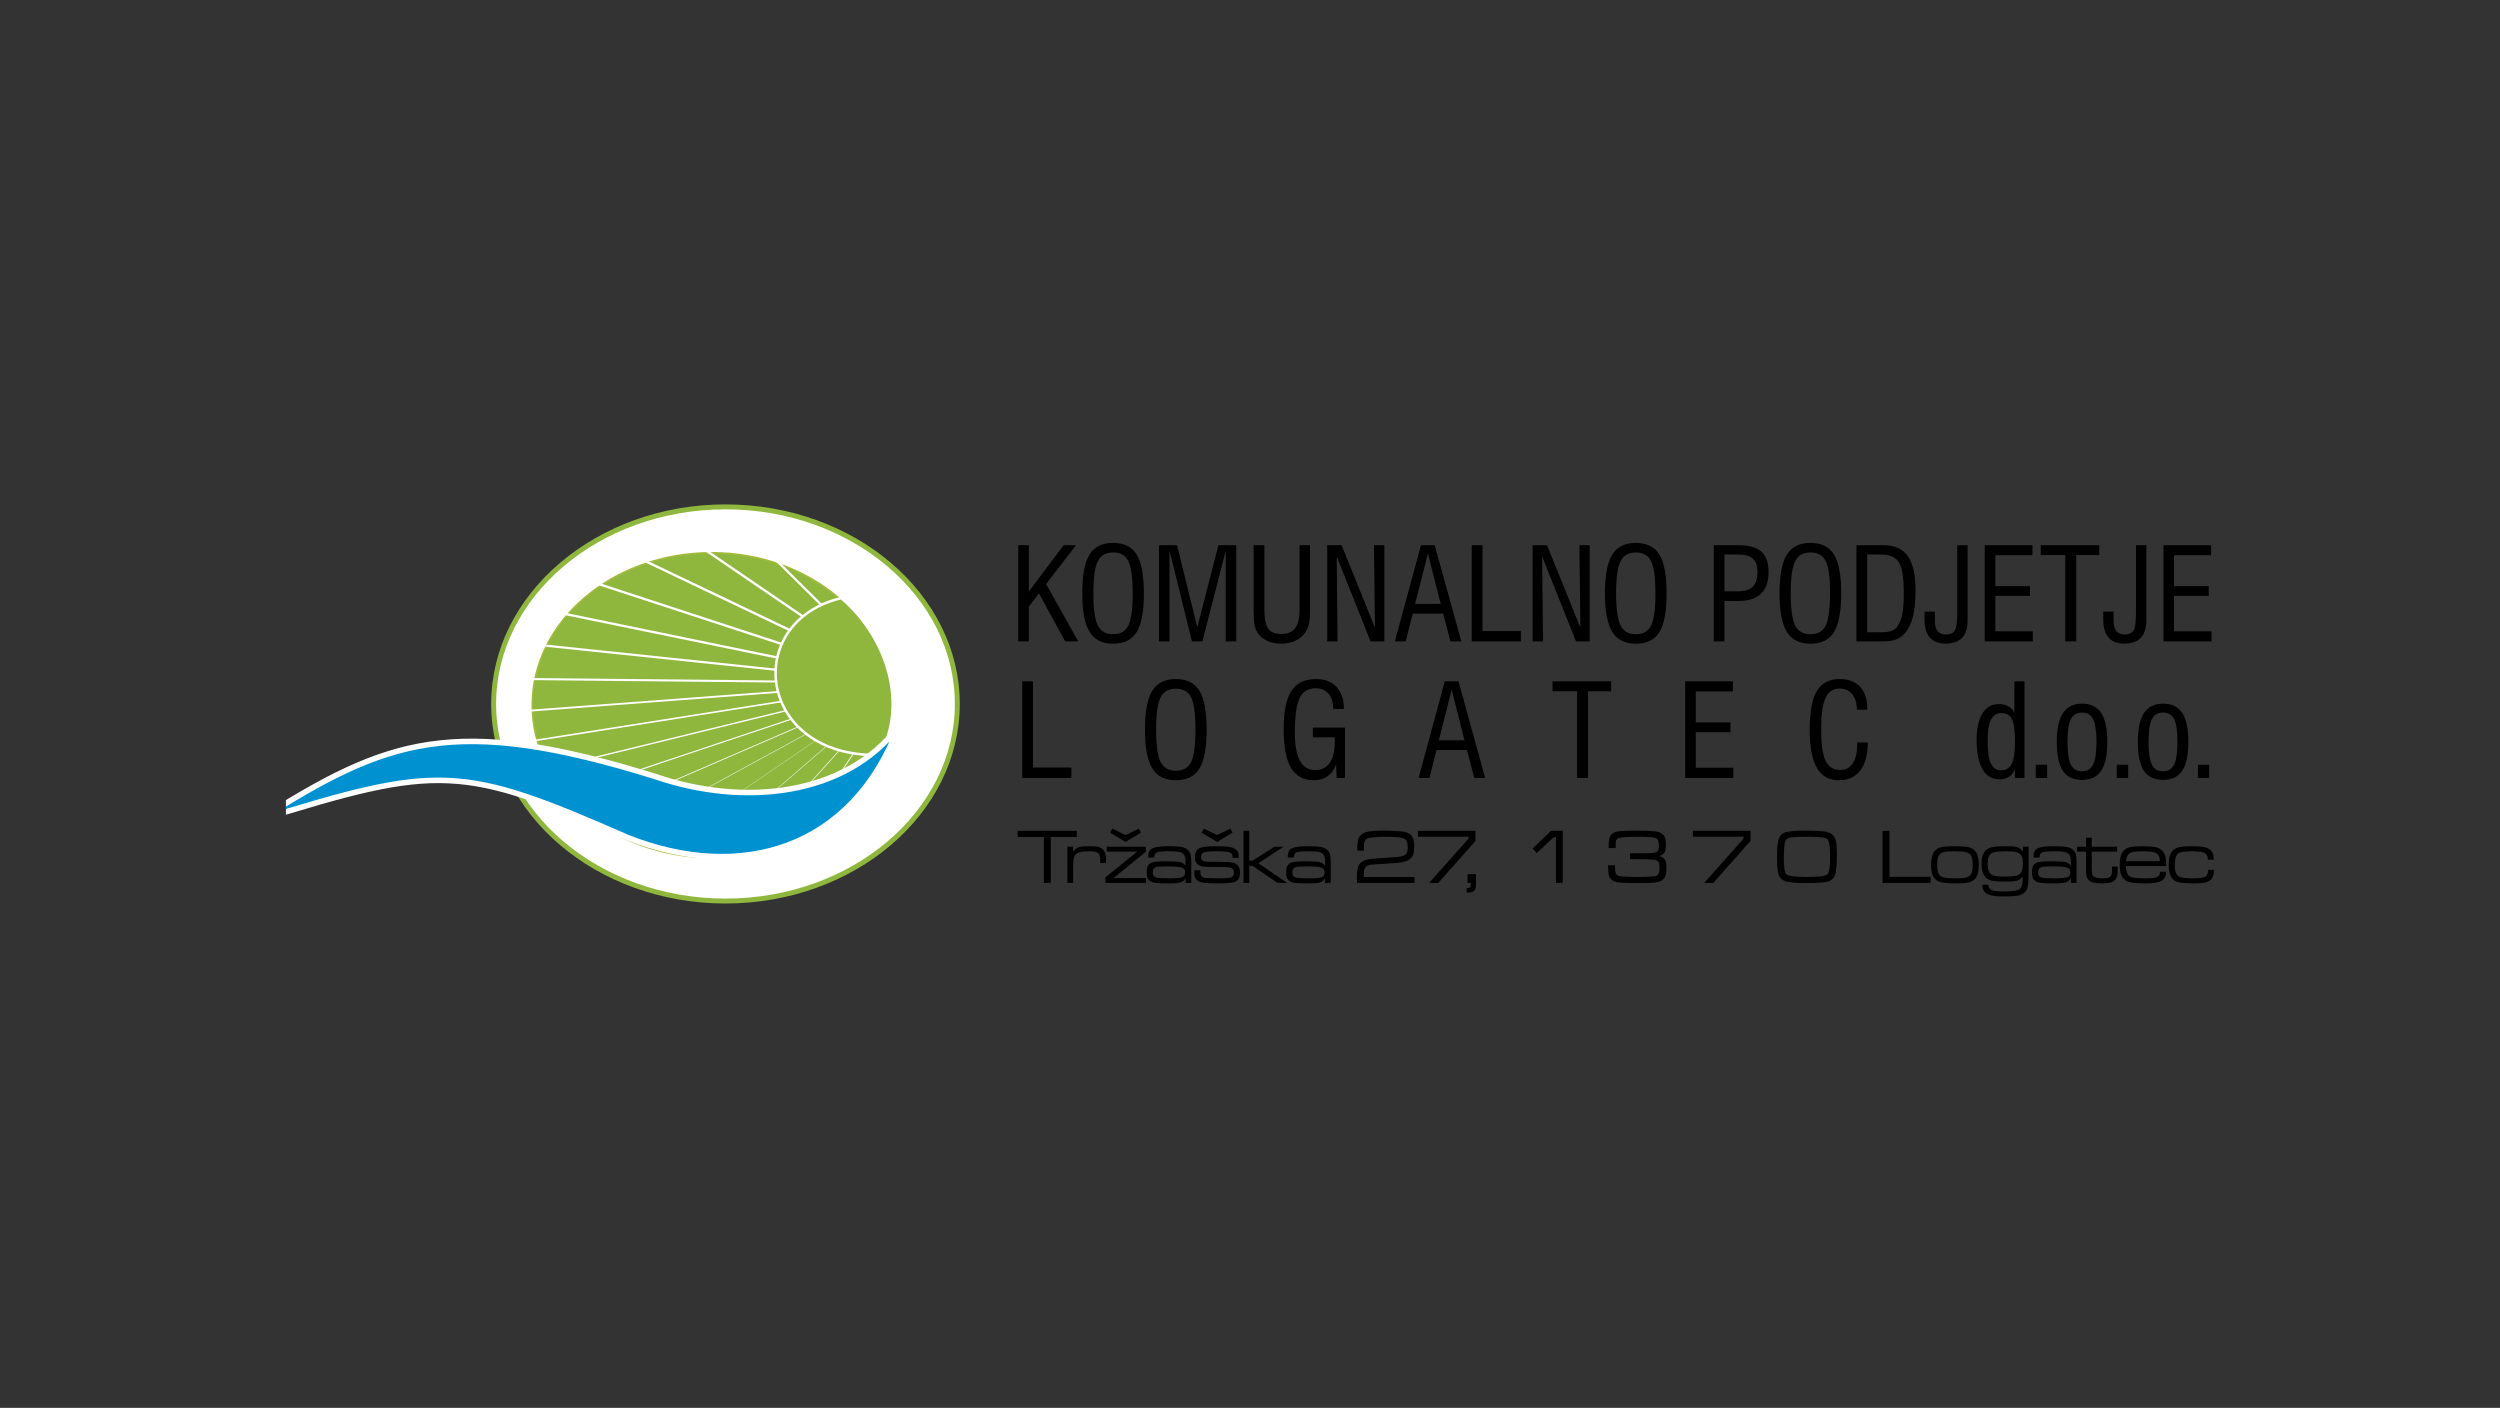 <?xml version="1.0" encoding="utf-8"?>
<!-- Generator: Adobe Illustrator 15.0.0, SVG Export Plug-In  -->
<!DOCTYPE svg PUBLIC "-//W3C//DTD SVG 1.1//EN" "http://www.w3.org/Graphics/SVG/1.1/DTD/svg11.dtd">
<svg version="1.1"
	 xmlns="http://www.w3.org/2000/svg" xmlns:xlink="http://www.w3.org/1999/xlink" xmlns:a="http://ns.adobe.com/AdobeSVGViewerExtensions/3.0/"
	 x="0px" y="0px" width="380px" height="214px" viewBox="0.006 -0.006 380 214" enable-background="new 0.006 -0.006 380 214"
	 xml:space="preserve">
<rect x="0.006" y="-0.006" width="380" height="214" fill="#333333" stroke="none"/>
<defs>
</defs>
<rect fill="none" width="380.013" height="213.987"/>
<g>
	<g>
		<defs>
			<rect id="SVGID_1_" x="43.465" y="76.497" width="293.082" height="60.994"/>
		</defs>
		<clipPath id="SVGID_3_">
			<use xlink:href="#SVGID_1_"  overflow="visible"/>
		</clipPath>
		<g clip-path="url(#SVGID_3_)">
			<defs>
				<rect id="SVGID_2_" x="43.465" y="76.497" width="293.082" height="60.994"/>
			</defs>
			<clipPath id="SVGID_4_">
				<use xlink:href="#SVGID_2_"  overflow="visible"/>
			</clipPath>
			<path clip-path="url(#SVGID_4_)" fill-rule="evenodd" clip-rule="evenodd" d="M328.849,97.489V82.863h7.248v1.52h-5.639v4.699
				h5.275v1.48h-5.275v5.386h5.701v1.542H328.849z M319.699,92.959h1.574v1.412c0,0.688,0.142,1.199,0.417,1.543
				c0.283,0.348,0.693,0.522,1.239,0.522c0.653,0,1.114-0.203,1.368-0.608c0.248-0.405,0.377-1.311,0.377-2.719V82.863h1.576v11.363
				c0,1.22-0.282,2.126-0.839,2.717c-0.557,0.586-1.407,0.879-2.561,0.879c-1.041,0-1.823-0.31-2.353-0.93
				c-0.534-0.624-0.798-1.536-0.798-2.746V92.959z M313.924,97.489V84.366h-3.731v-1.503h8.904v1.503h-3.501v13.123H313.924z
				 M301.684,97.489V82.863h7.253v1.52h-5.639v4.699h5.268v1.48h-5.268v5.386h5.695v1.542H301.684z M292.533,92.959h1.576v1.412
				c0,0.688,0.141,1.199,0.422,1.543c0.275,0.348,0.686,0.522,1.232,0.522c0.658,0,1.115-0.203,1.369-0.608
				c0.251-0.405,0.375-1.311,0.375-2.719V82.863h1.577v11.363c0,1.22-0.275,2.126-0.833,2.717c-0.557,0.586-1.414,0.879-2.565,0.879
				c-1.037,0-1.819-0.31-2.354-0.93c-0.528-0.624-0.799-1.536-0.799-2.746V92.959z M282.184,97.489V82.863h4.137
				c1.659,0,2.881,0.552,3.669,1.66c0.782,1.109,1.175,2.831,1.175,5.172c0,1.644-0.135,3-0.405,4.063
				c-0.265,1.07-0.693,1.915-1.267,2.543c-0.395,0.434-0.833,0.738-1.328,0.913c-0.496,0.186-1.228,0.275-2.2,0.275H282.184z
				 M283.814,96.095h2.117c0.688,0,1.216-0.074,1.593-0.209c0.376-0.142,0.668-0.367,0.883-0.676c0.343-0.5,0.591-1.125,0.744-1.868
				c0.151-0.753,0.231-1.801,0.231-3.146c0-2.364-0.249-3.94-0.744-4.733c-0.496-0.788-1.412-1.183-2.763-1.183h-2.061V96.095z
				 M270.494,90.173c0-2.718,0.372-4.677,1.109-5.869c0.732-1.193,1.931-1.79,3.579-1.79c1.665,0,2.865,0.591,3.59,1.766
				c0.732,1.183,1.098,3.147,1.098,5.893c0,2.752-0.366,4.711-1.093,5.893c-0.726,1.181-1.924,1.772-3.595,1.772
				c-1.643,0-2.837-0.601-3.579-1.805C270.866,94.834,270.494,92.88,270.494,90.173 M272.194,90.173
				c0,2.353,0.225,3.979,0.669,4.874c0.444,0.9,1.216,1.35,2.319,1.35c1.115,0,1.892-0.438,2.329-1.317
				c0.439-0.877,0.659-2.516,0.659-4.907c0-2.386-0.219-4.012-0.659-4.89c-0.438-0.873-1.214-1.312-2.329-1.312
				c-1.103,0-1.875,0.451-2.319,1.352C272.419,86.216,272.194,87.832,272.194,90.173 M260.488,97.489V82.863h3.749
				c1.592,0,2.757,0.327,3.493,0.979c0.732,0.658,1.098,1.693,1.098,3.106c0,1.446-0.383,2.544-1.142,3.28
				c-0.771,0.744-1.896,1.115-3.383,1.115h-2.183v6.145H260.488z M262.12,89.863h2.144c0.991,0,1.717-0.242,2.184-0.709
				c0.461-0.472,0.692-1.216,0.692-2.229c0-0.928-0.231-1.603-0.704-2.02c-0.466-0.422-1.228-0.625-2.273-0.625h-2.043V89.863z
				 M243.953,90.173c0-2.718,0.372-4.677,1.109-5.869c0.738-1.193,1.931-1.79,3.579-1.79c1.667,0,2.866,0.591,3.592,1.766
				c0.73,1.183,1.097,3.147,1.097,5.893c0,2.752-0.366,4.711-1.092,5.893c-0.725,1.181-1.923,1.772-3.596,1.772
				c-1.642,0-2.835-0.601-3.579-1.805C244.325,94.834,243.953,92.88,243.953,90.173 M245.653,90.173c0,2.353,0.225,3.979,0.67,4.874
				c0.445,0.9,1.216,1.35,2.318,1.35c1.116,0,1.892-0.438,2.332-1.317c0.438-0.877,0.658-2.516,0.658-4.907
				c0-2.386-0.22-4.012-0.658-4.89c-0.44-0.873-1.216-1.312-2.332-1.312c-1.102,0-1.873,0.451-2.318,1.352
				C245.877,86.216,245.653,87.832,245.653,90.173 M232.967,97.489V82.863h2.184l5.077,12.544l-0.153-12.544h1.57v14.626h-2.082
				l-5.156-12.92l0.136,12.92H232.967z M223.709,97.489V82.863h1.638v13.052h5.837v1.574H223.709z M212.015,97.489L216,82.863h2.082
				l4.047,14.626h-1.655l-1.108-4.22h-4.632l-1.063,4.22H212.015z M215.1,91.788h3.895l-1.948-7.659L215.1,91.788z M201.744,97.489
				V82.863h2.185l5.07,12.544l-0.151-12.544h1.576v14.626h-2.087l-5.151-12.92l0.129,12.92H201.744z M190.557,82.863h1.632v9.843
				c0,1.367,0.196,2.312,0.585,2.853c0.387,0.536,1.052,0.799,1.992,0.799c0.945,0,1.648-0.292,2.099-0.883
				c0.449-0.585,0.675-1.508,0.675-2.769v-9.843h1.593v9.545c0,1.237-0.068,2.11-0.209,2.616c-0.14,0.507-0.376,0.962-0.703,1.357
				c-0.4,0.473-0.89,0.833-1.48,1.075c-0.586,0.242-1.25,0.366-1.998,0.366c-0.766,0-1.453-0.129-2.059-0.395
				c-0.609-0.264-1.093-0.635-1.441-1.125c-0.249-0.325-0.423-0.753-0.53-1.266c-0.106-0.517-0.157-1.39-0.157-2.627V82.863z
				 M186.324,97.489V83.695l-3.561,13.793h-1.582l-3.411-13.793v13.793h-1.599V82.863h2.747l3.078,12.471l3.214-12.471h2.707v14.626
				H186.324z M164.506,90.173c0-2.718,0.366-4.677,1.103-5.869c0.738-1.193,1.93-1.79,3.58-1.79c1.666,0,2.865,0.591,3.591,1.766
				c0.731,1.183,1.097,3.147,1.097,5.893c0,2.752-0.36,4.711-1.092,5.893c-0.726,1.181-1.924,1.772-3.596,1.772
				c-1.643,0-2.836-0.601-3.574-1.805C164.872,94.834,164.506,92.88,164.506,90.173 M166.199,90.173
				c0,2.353,0.226,3.979,0.669,4.874c0.445,0.9,1.222,1.35,2.319,1.35c1.114,0,1.891-0.438,2.33-1.317
				c0.439-0.877,0.658-2.516,0.658-4.907c0-2.386-0.219-4.012-0.658-4.89c-0.439-0.873-1.216-1.312-2.33-1.312
				c-1.097,0-1.874,0.451-2.319,1.352C166.425,86.216,166.199,87.832,166.199,90.173 M154.775,97.489V82.863h1.615v7.035
				l5.285-7.035h1.89l-4.547,5.904l4.88,8.722h-1.986l-3.984-7.293l-1.537,2.003v5.29H154.775z"/>
			<path clip-path="url(#SVGID_4_)" fill-rule="evenodd" clip-rule="evenodd" d="M335.658,132.208h0.891
				c-0.011,0.669-0.17,1.159-0.462,1.463c-0.214,0.225-0.5,0.382-0.86,0.467c-0.36,0.089-0.9,0.129-1.611,0.129
				c-0.95,0-1.654-0.034-2.109-0.102c-0.457-0.072-0.811-0.196-1.053-0.376c-0.535-0.406-0.804-1.183-0.804-2.331
				c0-0.804,0.118-1.412,0.349-1.817c0.224-0.4,0.556-0.664,0.983-0.806c0.428-0.141,1.131-0.213,2.111-0.213
				c0.883,0,1.537,0.045,1.969,0.134c0.429,0.097,0.755,0.253,0.98,0.479c0.157,0.164,0.271,0.355,0.343,0.568
				c0.074,0.214,0.118,0.501,0.13,0.856h-0.906c-0.012-0.519-0.187-0.862-0.512-1.024c-0.327-0.164-0.991-0.248-2.004-0.248
				c-0.99,0-1.639,0.101-1.942,0.304c-0.202,0.129-0.349,0.342-0.438,0.635c-0.092,0.292-0.136,0.693-0.136,1.199
				c0,0.478,0.056,0.855,0.162,1.131c0.113,0.277,0.289,0.478,0.525,0.598c0.32,0.163,1.052,0.247,2.183,0.247
				c0.894,0,1.48-0.078,1.761-0.247C335.49,133.09,335.637,132.741,335.658,132.208 M328.309,130.896
				c-0.006-0.535-0.146-0.912-0.428-1.125c-0.191-0.141-0.451-0.242-0.782-0.298c-0.337-0.057-0.827-0.084-1.474-0.084
				c-0.563,0-0.991,0.028-1.289,0.079c-0.293,0.056-0.529,0.146-0.692,0.275c-0.276,0.214-0.433,0.597-0.478,1.154H328.309z
				 M328.348,132.5h0.912c-0.017,0.658-0.248,1.115-0.697,1.378c-0.451,0.26-1.228,0.389-2.341,0.389
				c-0.924,0-1.621-0.034-2.099-0.107c-0.479-0.067-0.838-0.191-1.081-0.36c-0.558-0.394-0.838-1.176-0.838-2.341
				c0-0.816,0.118-1.429,0.354-1.834c0.224-0.393,0.55-0.658,0.972-0.793c0.422-0.135,1.132-0.208,2.123-0.208
				c0.944,0,1.632,0.051,2.054,0.151c0.422,0.101,0.753,0.292,1.008,0.579c0.208,0.243,0.354,0.52,0.427,0.84
				c0.08,0.314,0.124,0.798,0.13,1.445h-6.135c0.023,0.687,0.157,1.154,0.405,1.414c0.168,0.168,0.434,0.292,0.799,0.354
				c0.366,0.063,0.962,0.096,1.784,0.096c0.625,0,1.081-0.027,1.373-0.083c0.288-0.062,0.501-0.169,0.648-0.322
				C328.253,132.978,328.32,132.774,328.348,132.5 M317.087,127.327h0.865v1.368h3.855v0.743h-3.855v2.386
				c0.012,0.524,0.023,0.844,0.046,0.957c0.016,0.118,0.072,0.236,0.163,0.35c0.112,0.134,0.276,0.231,0.49,0.287
				c0.219,0.056,0.535,0.083,0.95,0.083c0.394,0,0.676-0.027,0.856-0.078c0.18-0.056,0.313-0.152,0.417-0.298
				c0.067-0.102,0.112-0.221,0.129-0.36c0.021-0.135,0.033-0.372,0.033-0.704v-0.349h0.868v0.349c0,0.417-0.023,0.737-0.062,0.957
				c-0.04,0.22-0.118,0.412-0.232,0.581c-0.163,0.236-0.405,0.411-0.726,0.511c-0.32,0.106-0.771,0.158-1.35,0.158
				c-0.597,0-1.057-0.045-1.396-0.141c-0.332-0.101-0.585-0.259-0.748-0.478c-0.118-0.163-0.198-0.349-0.242-0.563
				c-0.041-0.213-0.062-0.535-0.062-0.968v-2.679h-1.352v-0.743h1.352V127.327z M312.246,131.689c-0.715,0-1.214,0.011-1.503,0.033
				c-0.28,0.029-0.488,0.074-0.606,0.147c-0.227,0.134-0.344,0.382-0.344,0.742c0,0.36,0.135,0.608,0.41,0.732
				c0.221,0.106,0.962,0.157,2.229,0.157c0.924,0,1.532-0.056,1.83-0.18c0.298-0.119,0.45-0.36,0.45-0.727
				c0-0.36-0.168-0.596-0.5-0.72C313.879,131.751,313.226,131.689,312.246,131.689 M310.023,130.344h-0.905
				c-0.011-0.101-0.011-0.18-0.011-0.235c0-0.576,0.213-0.969,0.646-1.176c0.434-0.209,1.244-0.315,2.437-0.315
				c0.936,0,1.611,0.044,2.021,0.129c0.41,0.084,0.73,0.247,0.962,0.489c0.19,0.191,0.319,0.417,0.375,0.681
				c0.057,0.266,0.091,0.726,0.091,1.379v2.905h-0.867l0.018-0.642h-0.044c-0.221,0.297-0.479,0.495-0.782,0.58
				c-0.305,0.089-0.879,0.129-1.724,0.129c-0.961,0-1.63-0.023-2.002-0.067c-0.377-0.045-0.664-0.142-0.855-0.292
				c-0.192-0.135-0.326-0.304-0.405-0.496c-0.073-0.198-0.112-0.467-0.112-0.817c0-0.42,0.062-0.747,0.174-0.978
				c0.112-0.225,0.304-0.4,0.574-0.507c0.298-0.129,0.985-0.196,2.06-0.196c1.131,0,1.868,0.034,2.217,0.101
				c0.349,0.068,0.62,0.236,0.811,0.496h0.072v-0.597c0-0.48-0.089-0.828-0.263-1.041c-0.153-0.192-0.389-0.322-0.705-0.389
				c-0.313-0.067-0.826-0.102-1.541-0.102c-0.946,0-1.553,0.057-1.829,0.169c-0.276,0.107-0.412,0.349-0.412,0.72V130.344z
				 M304.915,129.388c-1.077,0-1.791,0.089-2.145,0.27c-0.428,0.22-0.642,0.776-0.642,1.667c0,0.9,0.242,1.462,0.726,1.699
				c0.287,0.135,0.934,0.208,1.942,0.208c1.09,0,1.79-0.097,2.088-0.287c0.219-0.142,0.371-0.338,0.46-0.603
				c0.091-0.265,0.136-0.636,0.136-1.121c0-0.461-0.05-0.81-0.153-1.058c-0.106-0.242-0.286-0.422-0.534-0.541
				C306.473,129.467,305.848,129.388,304.915,129.388 M307.48,128.695h0.877v4.121c0,0.866-0.045,1.524-0.136,1.969
				c-0.078,0.417-0.298,0.76-0.659,1.019c-0.236,0.175-0.561,0.293-0.972,0.349c-0.412,0.062-1.065,0.096-1.953,0.096
				c-0.922,0-1.604-0.056-2.049-0.174c-0.444-0.113-0.776-0.321-0.99-0.613c-0.107-0.142-0.174-0.277-0.209-0.411
				c-0.033-0.135-0.051-0.327-0.051-0.58h0.895c0.023,0.203,0.056,0.36,0.118,0.466c0.056,0.114,0.158,0.209,0.292,0.283
				c0.31,0.18,0.941,0.27,1.903,0.27c0.827,0,1.429-0.039,1.801-0.107c0.375-0.073,0.641-0.203,0.792-0.394
				c0.118-0.152,0.198-0.338,0.242-0.546c0.041-0.214,0.074-0.596,0.09-1.16h-0.056c-0.242,0.298-0.522,0.49-0.855,0.58
				c-0.326,0.091-0.939,0.135-1.828,0.135c-0.744,0-1.323-0.033-1.735-0.101c-0.404-0.062-0.72-0.18-0.934-0.338
				c-0.298-0.22-0.517-0.512-0.658-0.873c-0.142-0.366-0.209-0.827-0.209-1.396c0-1.221,0.372-2.009,1.127-2.363
				c0.236-0.114,0.546-0.191,0.928-0.236c0.377-0.045,0.935-0.067,1.661-0.067c0.596,0,1.028,0.016,1.299,0.051
				c0.269,0.039,0.496,0.106,0.682,0.208c0.23,0.129,0.411,0.304,0.544,0.519h0.052L307.48,128.695z M297.052,129.388
				c-0.58,0-1.014,0.022-1.306,0.068c-0.292,0.039-0.529,0.118-0.704,0.23c-0.203,0.129-0.354,0.337-0.445,0.625
				c-0.095,0.281-0.139,0.669-0.139,1.159c0,0.558,0.062,0.979,0.186,1.249c0.124,0.282,0.337,0.479,0.641,0.592
				c0.331,0.129,0.98,0.19,1.942,0.19c0.624,0,1.086-0.021,1.384-0.067c0.292-0.051,0.529-0.135,0.703-0.264
				c0.192-0.136,0.332-0.338,0.417-0.608c0.08-0.27,0.124-0.652,0.124-1.143c0-0.579-0.068-1.007-0.197-1.272
				c-0.146-0.304-0.393-0.506-0.738-0.608C298.583,129.438,297.957,129.388,297.052,129.388 M296.911,128.623
				c0.866,0,1.509,0.027,1.919,0.078c0.411,0.051,0.732,0.147,0.969,0.288c0.348,0.208,0.596,0.506,0.753,0.889
				c0.152,0.388,0.23,0.912,0.23,1.57c0,0.736-0.095,1.293-0.281,1.677c-0.136,0.292-0.316,0.517-0.54,0.68
				c-0.225,0.164-0.523,0.282-0.889,0.354c-0.36,0.073-0.951,0.107-1.779,0.107c-0.781,0-1.367-0.023-1.767-0.079
				c-0.399-0.051-0.72-0.142-0.968-0.281c-0.372-0.197-0.635-0.484-0.793-0.873c-0.158-0.382-0.236-0.922-0.236-1.615
				c0-0.771,0.118-1.361,0.342-1.756c0.232-0.411,0.552-0.686,0.962-0.828C295.246,128.701,295.938,128.628,296.911,128.623
				 M286.151,126.276h1.053v6.995h6.257v0.929h-7.31V126.276z M274.433,127.182c-0.934,0-1.609,0.027-2.031,0.084
				c-0.428,0.056-0.709,0.158-0.851,0.292c-0.168,0.169-0.28,0.552-0.337,1.148c-0.05,0.529-0.073,1.081-0.073,1.661
				c0,1.406,0.124,2.233,0.372,2.492c0.281,0.287,1.278,0.434,2.988,0.434c1.03,0,1.795-0.029,2.296-0.096
				c0.501-0.063,0.827-0.169,0.974-0.314c0.275-0.276,0.41-1.092,0.41-2.454c0-0.834-0.029-1.475-0.092-1.936
				c-0.061-0.457-0.15-0.755-0.279-0.9c-0.168-0.186-0.546-0.298-1.131-0.343C276.189,127.204,275.442,127.182,274.433,127.182
				 M274.394,126.252c1.559,0,2.651,0.062,3.269,0.186c0.546,0.112,0.941,0.383,1.189,0.816c0.129,0.22,0.225,0.546,0.275,0.962
				c0.057,0.422,0.085,1.03,0.085,1.835c0,1.063-0.057,1.902-0.165,2.51c-0.118,0.647-0.405,1.08-0.86,1.293
				c-0.26,0.13-0.688,0.227-1.278,0.283c-0.584,0.056-1.379,0.084-2.38,0.084c-1.357,0-2.347-0.073-2.966-0.226
				c-0.777-0.191-1.222-0.72-1.34-1.582c-0.072-0.511-0.112-1.231-0.112-2.154c0-1.041,0.055-1.857,0.18-2.437
				c0.147-0.726,0.546-1.176,1.205-1.352C272.053,126.326,273.021,126.252,274.394,126.252 M257.336,126.276h8.745v1.541
				l-5.654,6.383h-1.379l5.976-6.731v-0.287h-7.688V126.276z M244.443,131.51h1.042c0.004,0.157,0.004,0.258,0.004,0.309
				c0,0.439,0.034,0.749,0.108,0.929c0.067,0.18,0.201,0.31,0.393,0.372c0.135,0.051,0.513,0.095,1.124,0.124
				c0.615,0.033,1.297,0.05,2.039,0.05c0.587,0,1.133-0.018,1.633-0.05c0.501-0.035,0.827-0.073,0.968-0.124
				c0.186-0.062,0.315-0.191,0.389-0.378c0.072-0.186,0.113-0.495,0.113-0.917c0-0.337-0.045-0.585-0.125-0.742
				c-0.084-0.153-0.23-0.271-0.444-0.354c-0.084-0.029-0.316-0.062-0.691-0.091c-0.378-0.033-0.699-0.044-0.975-0.044h-2.24v-0.906
				h2.533c0.782,0,1.284-0.074,1.508-0.219c0.225-0.147,0.335-0.474,0.335-0.979c0-0.337-0.038-0.597-0.127-0.776
				c-0.085-0.175-0.226-0.298-0.417-0.366c-0.319-0.106-1.226-0.163-2.697-0.163c-1.691,0-2.688,0.078-2.992,0.242
				c-0.13,0.072-0.22,0.18-0.264,0.326c-0.052,0.147-0.074,0.383-0.074,0.72l0.006,0.428h-1.081c0.011-0.697,0.05-1.187,0.118-1.463
				c0.067-0.282,0.201-0.506,0.405-0.681c0.157-0.141,0.333-0.242,0.529-0.304c0.191-0.062,0.471-0.107,0.838-0.136
				c0.541-0.039,1.385-0.062,2.544-0.062c1.154,0,1.981,0.029,2.471,0.085c0.494,0.05,0.86,0.157,1.108,0.309
				c0.259,0.169,0.439,0.371,0.541,0.613c0.102,0.242,0.152,0.597,0.152,1.059c0,0.597-0.062,1.001-0.186,1.221
				c-0.118,0.22-0.383,0.417-0.793,0.592c0.416,0.107,0.697,0.292,0.844,0.551c0.151,0.253,0.225,0.693,0.225,1.301
				c0,0.674-0.101,1.152-0.304,1.446c-0.157,0.219-0.349,0.382-0.579,0.495c-0.23,0.107-0.541,0.18-0.929,0.226
				c-0.494,0.051-1.333,0.073-2.509,0.073c-1.615,0-2.696-0.051-3.242-0.146c-0.298-0.062-0.552-0.186-0.771-0.372
				c-0.213-0.18-0.354-0.404-0.417-0.658c-0.073-0.304-0.118-0.821-0.118-1.536H244.443z M235.771,126.276h1.772v7.924h-1.03v-6.929
				h-0.372l-2.549,2.397l-0.637-0.709L235.771,126.276z M223.074,132.865h1.29v1.334c0,0.315-0.017,0.556-0.046,0.715
				c-0.033,0.163-0.089,0.298-0.174,0.399c-0.18,0.236-0.517,0.354-1.001,0.36h-0.203v-0.697h0.242
				c0.26-0.012,0.389-0.226,0.383-0.642V134.2h-0.49V132.865z M215.528,126.276h8.751v1.541l-5.657,6.383h-1.384l5.978-6.731v-0.287
				h-7.688V126.276z M215.026,133.293v0.906h-8.756c-0.018-0.298-0.023-0.585-0.023-0.862c0-0.85,0.091-1.452,0.271-1.789
				c0.146-0.271,0.337-0.473,0.579-0.62c0.242-0.146,0.575-0.258,1.001-0.337c0.327-0.062,1.205-0.136,2.639-0.22
				c0.902-0.045,1.521-0.096,1.859-0.135c0.343-0.04,0.602-0.102,0.782-0.18c0.219-0.102,0.376-0.242,0.473-0.439
				c0.095-0.197,0.14-0.461,0.14-0.799c0-0.715-0.18-1.165-0.546-1.35c-0.376-0.192-1.312-0.287-2.803-0.287
				c-0.512,0-1.024,0.017-1.536,0.057c-0.513,0.033-0.868,0.078-1.047,0.129c-0.219,0.062-0.382,0.151-0.496,0.281
				c-0.112,0.129-0.187,0.315-0.213,0.551c-0.023,0.14-0.04,0.506-0.04,1.103h-1.008c0-0.691,0.023-1.175,0.079-1.457
				c0.045-0.276,0.152-0.524,0.304-0.731c0.169-0.22,0.367-0.383,0.597-0.501c0.231-0.118,0.523-0.202,0.877-0.253
				c0.53-0.072,1.205-0.112,2.027-0.112c0.556,0,1.181,0.018,1.873,0.056c0.687,0.035,1.16,0.079,1.414,0.124
				c0.304,0.051,0.573,0.164,0.805,0.333c0.23,0.174,0.399,0.382,0.506,0.629c0.124,0.298,0.186,0.732,0.186,1.306
				c0,0.484-0.044,0.861-0.135,1.138c-0.084,0.27-0.242,0.5-0.461,0.691c-0.209,0.18-0.461,0.322-0.756,0.411
				c-0.286,0.097-0.691,0.164-1.208,0.215c-0.822,0.072-1.936,0.146-3.343,0.22c-0.541,0.027-0.934,0.095-1.17,0.197
				c-0.242,0.101-0.405,0.27-0.496,0.517c-0.067,0.18-0.106,0.591-0.106,1.21H215.026z M198.893,131.689
				c-0.715,0-1.216,0.011-1.503,0.033c-0.287,0.029-0.49,0.074-0.608,0.147c-0.23,0.134-0.343,0.382-0.343,0.742
				c0,0.36,0.134,0.608,0.405,0.732c0.219,0.106,0.963,0.157,2.229,0.157c0.922,0,1.53-0.056,1.829-0.18
				c0.298-0.119,0.451-0.36,0.451-0.727c0-0.36-0.168-0.596-0.501-0.72C200.519,131.751,199.866,131.689,198.893,131.689
				 M196.663,130.344h-0.906c-0.005-0.101-0.011-0.18-0.011-0.235c0-0.576,0.215-0.969,0.646-1.176
				c0.434-0.209,1.251-0.315,2.438-0.315c0.939,0,1.609,0.044,2.02,0.129c0.411,0.084,0.731,0.247,0.962,0.489
				c0.198,0.191,0.321,0.417,0.378,0.681c0.062,0.266,0.089,0.726,0.089,1.379v2.905h-0.866l0.017-0.642h-0.046
				c-0.219,0.297-0.479,0.495-0.782,0.58c-0.304,0.089-0.872,0.129-1.716,0.129c-0.963,0-1.633-0.023-2.01-0.067
				c-0.376-0.045-0.659-0.142-0.855-0.292c-0.191-0.135-0.327-0.304-0.4-0.496c-0.078-0.198-0.113-0.467-0.113-0.817
				c0-0.42,0.056-0.747,0.169-0.978c0.113-0.225,0.304-0.4,0.581-0.507c0.292-0.129,0.979-0.196,2.059-0.196
				c1.126,0,1.862,0.034,2.212,0.101c0.349,0.068,0.618,0.236,0.81,0.496h0.074v-0.597c0-0.48-0.085-0.828-0.26-1.041
				c-0.157-0.192-0.393-0.322-0.709-0.389c-0.315-0.067-0.827-0.102-1.541-0.102c-0.941,0-1.549,0.057-1.83,0.169
				c-0.275,0.107-0.411,0.349-0.411,0.72V130.344z M189.021,126.276h0.873v4.541h0.506l3.327-2.122h1.384l-3.838,2.511l4.395,2.994
				h-1.452l-3.873-2.618h-0.45v2.618h-0.873V126.276z M187.027,125.938l0.322,0.619l-2.335,1.413l-2.347-1.413l0.333-0.619
				l2.014,0.991L187.027,125.938z M181.536,132.281h0.929v0.151c0,0.298,0.034,0.513,0.096,0.643
				c0.062,0.128,0.191,0.225,0.383,0.298c0.247,0.083,0.973,0.128,2.165,0.128c0.75,0,1.267-0.016,1.559-0.051
				c0.294-0.033,0.501-0.095,0.631-0.191c0.174-0.129,0.26-0.338,0.26-0.613c0-0.333-0.102-0.557-0.31-0.682
				c-0.215-0.118-0.591-0.18-1.143-0.174c-0.174,0.005-1.013-0.006-2.516-0.029c-0.389-0.011-0.705-0.04-0.935-0.095
				c-0.236-0.05-0.428-0.141-0.585-0.259c-0.292-0.231-0.439-0.614-0.439-1.155c0-0.573,0.18-0.99,0.546-1.249
				c0.197-0.134,0.513-0.23,0.957-0.292c0.439-0.062,1.074-0.089,1.903-0.089c0.922,0,1.604,0.051,2.043,0.151
				c0.438,0.096,0.766,0.276,0.967,0.535c0.103,0.118,0.165,0.253,0.192,0.389c0.035,0.14,0.046,0.372,0.046,0.691h-0.917
				c-0.006-0.331-0.056-0.551-0.169-0.658c-0.118-0.124-0.35-0.208-0.693-0.264c-0.343-0.051-0.844-0.079-1.497-0.079
				c-1.193,0-1.919,0.084-2.172,0.248c-0.186,0.124-0.275,0.337-0.275,0.629c0,0.304,0.106,0.501,0.321,0.597
				c0.219,0.096,0.658,0.141,1.311,0.129s1.492,0.005,2.527,0.045c0.624,0.022,1.081,0.158,1.356,0.412
				c0.275,0.252,0.411,0.653,0.411,1.199c0,0.326-0.044,0.591-0.14,0.798c-0.102,0.203-0.253,0.372-0.473,0.507
				c-0.187,0.112-0.5,0.197-0.928,0.242c-0.428,0.05-1.053,0.073-1.863,0.073c-0.907,0-1.582-0.029-2.02-0.079
				c-0.439-0.056-0.761-0.153-0.968-0.293c-0.209-0.141-0.354-0.304-0.439-0.501c-0.084-0.197-0.124-0.473-0.124-0.827
				C181.53,132.522,181.53,132.426,181.536,132.281 M177.686,131.689c-0.715,0-1.215,0.011-1.502,0.033
				c-0.287,0.029-0.49,0.074-0.608,0.147c-0.23,0.134-0.343,0.382-0.343,0.742c0,0.36,0.136,0.608,0.405,0.732
				c0.22,0.106,0.962,0.157,2.229,0.157c0.924,0,1.536-0.056,1.835-0.18c0.298-0.119,0.444-0.36,0.444-0.727
				c0-0.36-0.163-0.596-0.501-0.72C179.313,131.751,178.661,131.689,177.686,131.689 M175.458,130.344h-0.906
				c-0.005-0.101-0.01-0.18-0.01-0.235c0-0.576,0.214-0.969,0.653-1.176c0.433-0.209,1.244-0.315,2.436-0.315
				c0.934,0,1.609,0.044,2.014,0.129c0.412,0.084,0.732,0.247,0.969,0.489c0.191,0.191,0.315,0.417,0.377,0.681
				c0.056,0.266,0.085,0.726,0.085,1.379v2.905h-0.867l0.023-0.642h-0.05c-0.215,0.297-0.475,0.495-0.783,0.58
				c-0.298,0.089-0.873,0.129-1.717,0.129c-0.962,0-1.632-0.023-2.009-0.067c-0.371-0.045-0.658-0.142-0.85-0.292
				c-0.198-0.135-0.333-0.304-0.405-0.496c-0.073-0.198-0.114-0.467-0.114-0.817c0-0.42,0.056-0.747,0.17-0.978
				c0.118-0.225,0.309-0.4,0.579-0.507c0.293-0.129,0.98-0.196,2.061-0.196c1.131,0,1.869,0.034,2.217,0.101
				c0.349,0.068,0.613,0.236,0.804,0.496h0.073v-0.597c0-0.48-0.085-0.828-0.259-1.041c-0.158-0.192-0.388-0.322-0.704-0.389
				c-0.315-0.067-0.833-0.102-1.547-0.102c-0.94,0-1.548,0.057-1.824,0.169c-0.275,0.107-0.417,0.349-0.417,0.72V130.344z
				 M173.111,125.938l0.321,0.619l-2.335,1.413l-2.348-1.413l0.332-0.619l2.016,0.991L173.111,125.938z M168.227,128.695h5.943
				v0.772l-4.902,3.989h4.936v0.744h-6.179v-0.85l4.845-3.912h-4.642V128.695z M162.249,128.695h0.873v0.743h0.056
				c0.135-0.248,0.343-0.445,0.624-0.59c0.164-0.085,0.383-0.142,0.654-0.174c0.275-0.035,0.686-0.051,1.226-0.051
				c0.54,0,0.945,0.027,1.21,0.089c0.263,0.062,0.49,0.169,0.681,0.327c0.371,0.32,0.557,0.844,0.557,1.564v0.568h-0.895v-0.394
				c0-0.304-0.018-0.54-0.062-0.693c-0.039-0.157-0.112-0.287-0.213-0.388c-0.221-0.203-0.682-0.31-1.379-0.31
				c-1.047,0-1.717,0.141-2.016,0.41c-0.298,0.275-0.444,0.895-0.444,1.857v2.544h-0.873V128.695z M154.691,126.276h8.999v0.933
				h-3.962v6.991h-1.052v-6.991h-3.985V126.276z"/>
			<path clip-path="url(#SVGID_4_)" fill-rule="evenodd" clip-rule="evenodd" d="M334.077,116.229h1.728v2.01h-1.728V116.229z
				 M326.587,112.757c0,1.644,0.169,2.797,0.5,3.467c0.338,0.67,0.9,1.007,1.699,1.007c0.788,0,1.35-0.343,1.688-1.024
				c0.338-0.686,0.506-1.834,0.506-3.449c0-1.626-0.168-2.774-0.506-3.444c-0.338-0.675-0.9-1.007-1.688-1.007
				c-0.788,0-1.357,0.333-1.688,0.997C326.756,109.965,326.587,111.119,326.587,112.757 M324.955,112.757
				c0-1.969,0.313-3.433,0.939-4.378c0.635-0.95,1.598-1.429,2.898-1.429c1.317,0,2.286,0.473,2.909,1.412
				c0.625,0.94,0.935,2.409,0.935,4.395c0,1.993-0.31,3.449-0.929,4.384c-0.618,0.928-1.592,1.396-2.915,1.396
				c-1.334,0-2.302-0.462-2.921-1.39C325.265,116.224,324.955,114.761,324.955,112.757 M321.758,116.229h1.728v2.01h-1.728V116.229z
				 M314.267,112.757c0,1.644,0.169,2.797,0.506,3.467c0.339,0.67,0.9,1.007,1.7,1.007c0.788,0,1.346-0.343,1.683-1.024
				c0.343-0.686,0.512-1.834,0.512-3.449c0-1.626-0.169-2.774-0.512-3.444c-0.337-0.675-0.895-1.007-1.683-1.007
				c-0.794,0-1.355,0.333-1.695,0.997C314.436,109.965,314.267,111.119,314.267,112.757 M312.635,112.757
				c0-1.969,0.315-3.433,0.945-4.378c0.631-0.95,1.593-1.429,2.893-1.429c1.317,0,2.285,0.473,2.91,1.412
				c0.624,0.94,0.934,2.409,0.934,4.395c0,1.993-0.31,3.449-0.929,4.384c-0.618,0.928-1.592,1.396-2.915,1.396
				c-1.334,0-2.302-0.462-2.915-1.39C312.944,116.224,312.635,114.761,312.635,112.757 M309.444,116.229h1.727v2.01h-1.727V116.229z
				 M307.729,118.239h-1.441v-1.384c-0.136,0.484-0.422,0.872-0.851,1.164c-0.433,0.292-0.939,0.439-1.52,0.439
				c-1.131,0-1.987-0.517-2.578-1.547c-0.596-1.036-0.889-2.539-0.889-4.508c0-1.706,0.298-3.035,0.889-3.979
				c0.597-0.939,1.429-1.412,2.494-1.412c0.573,0,1.081,0.129,1.524,0.388c0.433,0.259,0.714,0.597,0.827,1.002v-4.846h1.543
				V118.239z M306.288,112.673c0-1.604-0.153-2.718-0.469-3.349c-0.308-0.624-0.843-0.939-1.597-0.939
				c-0.715,0-1.244,0.337-1.586,1.019c-0.338,0.68-0.513,1.728-0.513,3.157c0,1.588,0.162,2.736,0.489,3.456
				c0.326,0.709,0.844,1.069,1.553,1.069c0.753,0,1.294-0.339,1.626-1.007C306.123,115.402,306.288,114.266,306.288,112.673
				 M282.3,112.853h1.615c-0.015,1.856-0.404,3.282-1.152,4.266c-0.749,0.979-1.83,1.469-3.247,1.469
				c-1.502,0-2.624-0.62-3.344-1.875c-0.726-1.243-1.09-3.174-1.09-5.774c0-2.723,0.36-4.688,1.081-5.909
				c0.715-1.216,1.878-1.824,3.483-1.824c1.333,0,2.363,0.389,3.089,1.166c0.726,0.783,1.086,1.891,1.086,3.326v0.18h-1.576
				c0-1.008-0.231-1.79-0.704-2.363c-0.466-0.575-1.109-0.862-1.919-0.862c-0.997,0-1.71,0.484-2.149,1.458
				c-0.434,0.968-0.653,2.578-0.653,4.828c0,2.201,0.225,3.766,0.674,4.693c0.451,0.929,1.188,1.396,2.223,1.396
				c0.829,0,1.47-0.343,1.914-1.024c0.445-0.687,0.669-1.66,0.669-2.926V112.853z M256.154,118.239v-14.684h7.254v1.531h-5.639
				v4.715h5.268v1.485h-5.268v5.403h5.695v1.549H256.154z M239.722,118.239v-13.175h-3.731v-1.508h8.907v1.508h-3.504v13.175
				H239.722z M215.629,118.239l3.985-14.684h2.082l4.047,14.684h-1.655l-1.108-4.233h-4.632l-1.065,4.233H215.629z M218.713,112.521
				h3.895l-1.948-7.693L218.713,112.521z M203.174,118.239l-0.089-2.033c-0.271,0.772-0.691,1.357-1.272,1.768
				c-0.579,0.411-1.278,0.614-2.094,0.614c-1.576,0-2.734-0.625-3.483-1.886c-0.738-1.261-1.114-3.225-1.114-5.898
				c0-2.667,0.394-4.592,1.176-5.796c0.782-1.199,2.032-1.801,3.754-1.801c1.327,0,2.357,0.399,3.1,1.199
				c0.742,0.794,1.125,1.914,1.137,3.349h-1.614c-0.035-1.002-0.281-1.778-0.749-2.324c-0.473-0.546-1.12-0.821-1.958-0.821
				c-1.137,0-1.942,0.5-2.42,1.497c-0.484,0.996-0.727,2.717-0.727,5.167c0,1.963,0.26,3.416,0.772,4.355
				c0.512,0.945,1.3,1.419,2.352,1.419c0.956,0,1.688-0.366,2.19-1.109c0.505-0.731,0.759-1.806,0.759-3.208
				c0-0.173,0-0.304-0.006-0.393c-0.006-0.095-0.012-0.186-0.016-0.265h-3.314v-1.485h4.883v7.654H203.174z M174.04,110.9
				c0-2.736,0.366-4.699,1.102-5.898c0.738-1.199,1.931-1.795,3.586-1.795c1.66,0,2.858,0.591,3.59,1.778
				c0.732,1.189,1.098,3.152,1.098,5.916c0,2.757-0.366,4.727-1.098,5.915c-0.726,1.183-1.925,1.773-3.59,1.773
				c-1.644,0-2.837-0.602-3.581-1.813C174.406,115.571,174.04,113.613,174.04,110.9 M175.734,110.9c0,2.359,0.225,3.989,0.668,4.89
				c0.451,0.901,1.222,1.352,2.326,1.352c1.108,0,1.884-0.439,2.329-1.323c0.44-0.877,0.659-2.521,0.659-4.918
				c0-2.397-0.219-4.035-0.659-4.913c-0.445-0.873-1.221-1.311-2.329-1.311c-1.104,0-1.875,0.444-2.326,1.35
				C175.958,106.921,175.734,108.547,175.734,110.9 M155.384,118.239v-14.684h1.631v13.102h5.842v1.582H155.384z"/>
			<path clip-path="url(#SVGID_4_)" fill-rule="evenodd" clip-rule="evenodd" fill="#FFFFFF" d="M110.282,77.038
				c19.404,0,35.235,13.456,35.235,29.957c0,16.497-15.831,29.957-35.235,29.957c-19.411,0-35.242-13.46-35.242-29.957
				C75.041,90.494,90.871,77.038,110.282,77.038"/>
			<path clip-path="url(#SVGID_4_)" fill="none" stroke="#8FB73E" stroke-width="0.75" d="M110.282,77.038
				c19.404,0,35.235,13.456,35.235,29.957c0,16.497-15.831,29.957-35.235,29.957c-19.411,0-35.242-13.46-35.242-29.957
				C75.041,90.494,90.871,77.038,110.282,77.038z"/>
			<path clip-path="url(#SVGID_4_)" fill-rule="evenodd" clip-rule="evenodd" fill="#8FB73E" d="M108.16,84.016
				c15.009,0,27.25,10.406,27.25,23.164c0,12.759-12.241,23.158-27.25,23.158s-27.25-10.398-27.25-23.158
				C80.91,94.422,93.15,84.016,108.16,84.016"/>
			<path clip-path="url(#SVGID_4_)" fill="none" stroke="#A2BB3A" stroke-width="0.244" d="M108.16,84.016
				c15.009,0,27.25,10.406,27.25,23.164c0,12.759-12.241,23.158-27.25,23.158s-27.25-10.398-27.25-23.158
				C80.91,94.422,93.15,84.016,108.16,84.016z"/>
			
				<line clip-path="url(#SVGID_4_)" fill="none" stroke="#FFFFFF" stroke-width="0.348" x1="115.652" y1="82.835" x2="136.773" y2="103.743"/>
			
				<line clip-path="url(#SVGID_4_)" fill="none" stroke="#FFFFFF" stroke-width="0.36" x1="106.651" y1="83.206" x2="136.772" y2="103.746"/>
			
				<line clip-path="url(#SVGID_4_)" fill="none" stroke="#FFFFFF" stroke-width="0.364" x1="97.968" y1="85.226" x2="136.767" y2="103.752"/>
			
				<line clip-path="url(#SVGID_4_)" fill="none" stroke="#FFFFFF" stroke-width="0.361" x1="90.118" y1="88.479" x2="136.767" y2="103.758"/>
			
				<line clip-path="url(#SVGID_4_)" fill="none" stroke="#FFFFFF" stroke-width="0.352" x1="85.115" y1="93.156" x2="136.762" y2="103.765"/>
			
				<line clip-path="url(#SVGID_4_)" fill="none" stroke="#FFFFFF" stroke-width="0.335" x1="81.817" y1="98.019" x2="136.762" y2="103.765"/>
			
				<line clip-path="url(#SVGID_4_)" fill="none" stroke="#FFFFFF" stroke-width="0.312" x1="79.88" y1="103.206" x2="136.761" y2="103.77"/>
			
				<line clip-path="url(#SVGID_4_)" fill="none" stroke="#FFFFFF" stroke-width="0.283" x1="79.886" y1="108.064" x2="136.767" y2="103.775"/>
			
				<line clip-path="url(#SVGID_4_)" fill="none" stroke="#FFFFFF" stroke-width="0.248" x1="80.916" y1="112.611" x2="136.767" y2="103.781"/>
			
				<line clip-path="url(#SVGID_4_)" fill="none" stroke="#FFFFFF" stroke-width="0.208" x1="85.144" y1="116.415" x2="136.773" y2="103.781"/>
			
				<line clip-path="url(#SVGID_4_)" fill="none" stroke="#FFFFFF" stroke-width="0.165" x1="86.971" y1="120.439" x2="136.778" y2="103.787"/>
			
				<line clip-path="url(#SVGID_4_)" fill="none" stroke="#FFFFFF" stroke-width="0.118" x1="89.775" y1="124.131" x2="136.783" y2="103.787"/>
			
				<line clip-path="url(#SVGID_4_)" fill="none" stroke="#FFFFFF" stroke-width="0.069" x1="92.684" y1="127.845" x2="136.788" y2="103.792"/>
			
				<line clip-path="url(#SVGID_4_)" fill="none" stroke="#FFFFFF" stroke-width="0.038" x1="98.047" y1="130.271" x2="136.794" y2="103.792"/>
			
				<line clip-path="url(#SVGID_4_)" fill="none" stroke="#FFFFFF" stroke-width="0.068" x1="103.366" y1="132.596" x2="136.8" y2="103.792"/>
			
				<line clip-path="url(#SVGID_4_)" fill="none" stroke="#FFFFFF" stroke-width="0.097" x1="109.331" y1="134.357" x2="136.812" y2="103.792"/>
			
				<line clip-path="url(#SVGID_4_)" fill="none" stroke="#FFFFFF" stroke-width="0.131" x1="115.832" y1="135.521" x2="136.817" y2="103.792"/>
			<path clip-path="url(#SVGID_4_)" fill-rule="evenodd" clip-rule="evenodd" fill="#8FB73E" d="M127.875,90.904
				c7.175,6.123,10.141,16.473,5.802,23.846C115.106,115.178,112.612,94.58,127.875,90.904"/>
			<path clip-path="url(#SVGID_4_)" fill="none" stroke="#FFFFFF" stroke-width="0.386" d="M127.875,90.904
				c7.175,6.123,10.141,16.473,5.802,23.846C115.106,115.178,112.612,94.58,127.875,90.904z"/>
			<path clip-path="url(#SVGID_4_)" fill-rule="evenodd" clip-rule="evenodd" fill="#0091D0" d="M39.304,124.688
				c19.461-12.342,29.631-16.208,60.37-6.641c13.478,4.604,28.903,2.921,36.924-7.626c-7.063,18.774-24.087,23.67-41.213,16.872
				C70.257,116.252,66.7,116.134,39.304,124.688"/>
			<path clip-path="url(#SVGID_4_)" fill="none" stroke="#FFFFFF" stroke-width="0.839" d="M39.304,124.688
				c19.461-12.342,29.631-16.208,60.37-6.641c13.478,4.604,28.903,2.921,36.924-7.626c-7.063,18.774-24.087,23.67-41.213,16.872
				C70.257,116.252,66.7,116.134,39.304,124.688z"/>
		</g>
	</g>
</g>
</svg>
